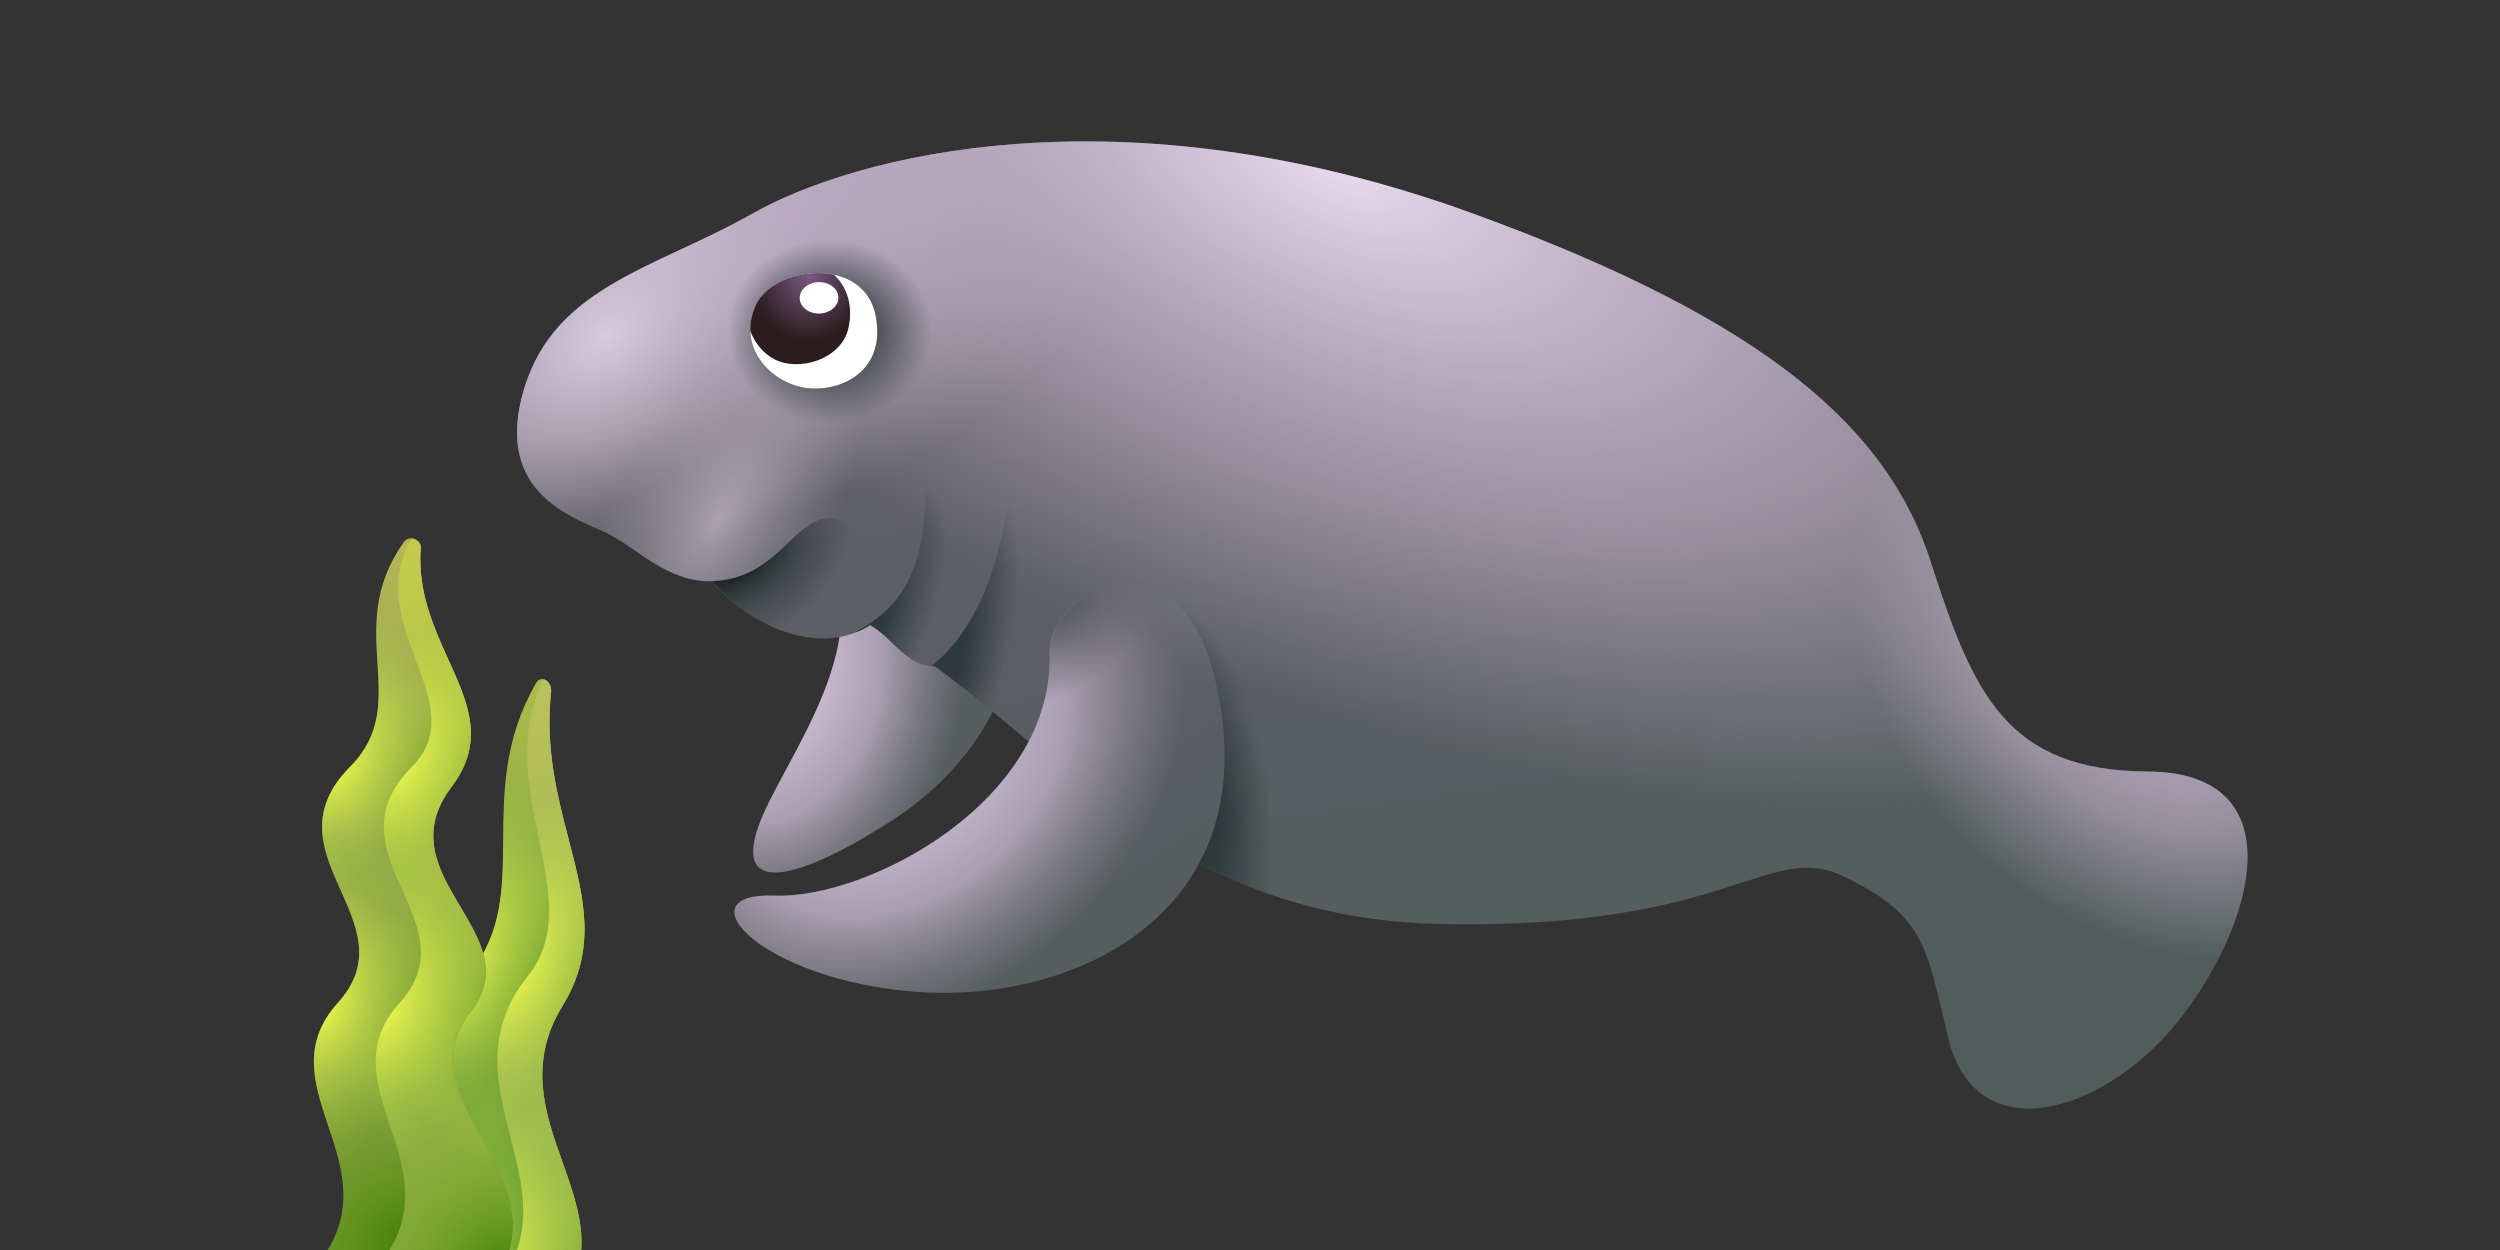 <svg viewBox="0 0 240 120" fill="none" xmlns="http://www.w3.org/2000/svg">
<rect x="0" y="0" width="240" height="120" fill="#333333" stroke="none"/>
<path d="M44.027 119.998C45.478 116.253 44.518 112.516 43.545 108.731C42.257 103.718 40.947 98.619 45.194 93.305C48.234 89.5 48.269 85.236 48.307 80.593C48.345 75.94 48.386 70.906 51.461 65.576C51.952 64.726 53.017 65.407 52.907 66.436C52.328 71.851 53.515 76.417 54.605 80.609C56.06 86.204 57.342 91.133 54.021 96.529C50.623 102.049 52.345 106.893 54.005 111.565C55.014 114.402 55.999 117.175 55.802 119.998H44.027Z" fill="url(#paint0_linear_166_21696)"/>
<path d="M44.027 119.998C45.478 116.253 44.518 112.516 43.545 108.731C42.257 103.718 40.947 98.619 45.194 93.305C48.234 89.5 48.269 85.236 48.307 80.593C48.345 75.94 48.386 70.906 51.461 65.576C51.952 64.726 53.017 65.407 52.907 66.436C52.328 71.851 53.515 76.417 54.605 80.609C56.06 86.204 57.342 91.133 54.021 96.529C50.623 102.049 52.345 106.893 54.005 111.565C55.014 114.402 55.999 117.175 55.802 119.998H44.027Z" fill="url(#paint1_radial_166_21696)"/>
<path d="M44.027 119.998C45.478 116.253 44.518 112.516 43.545 108.731C42.257 103.718 40.947 98.619 45.194 93.305C48.234 89.5 48.269 85.236 48.307 80.593C48.345 75.94 48.386 70.906 51.461 65.576C51.952 64.726 53.017 65.407 52.907 66.436C52.328 71.851 53.515 76.417 54.605 80.609C56.06 86.204 57.342 91.133 54.021 96.529C50.623 102.049 52.345 106.893 54.005 111.565C55.014 114.402 55.999 117.175 55.802 119.998H44.027Z" fill="url(#paint2_radial_166_21696)"/>
<path d="M44.027 119.998C45.478 116.253 44.518 112.516 43.545 108.731C42.257 103.718 40.947 98.619 45.194 93.305C48.234 89.5 48.269 85.236 48.307 80.593C48.345 75.94 48.386 70.906 51.461 65.576C51.952 64.726 53.017 65.407 52.907 66.436C52.328 71.851 53.515 76.417 54.605 80.609C56.06 86.204 57.342 91.133 54.021 96.529C50.623 102.049 52.345 106.893 54.005 111.565C55.014 114.402 55.999 117.175 55.802 119.998H44.027Z" fill="url(#paint3_radial_166_21696)"/>
<path d="M44.027 119.998C45.478 116.253 44.518 112.516 43.545 108.731C42.257 103.718 40.947 98.619 45.194 93.305C48.234 89.5 48.269 85.236 48.307 80.593C48.345 75.94 48.386 70.906 51.461 65.576C51.952 64.726 53.017 65.407 52.907 66.436C52.328 71.851 53.515 76.417 54.605 80.609C56.06 86.204 57.342 91.133 54.021 96.529C50.623 102.049 52.345 106.893 54.005 111.565C55.014 114.402 55.999 117.175 55.802 119.998H44.027Z" fill="url(#paint4_radial_166_21696)"/>
<path d="M44.027 119.998C45.478 116.253 44.518 112.516 43.545 108.731C42.257 103.718 40.947 98.619 45.194 93.305C48.234 89.5 48.269 85.236 48.307 80.593C48.345 75.94 48.386 70.906 51.461 65.576C51.952 64.726 53.017 65.407 52.907 66.436C52.328 71.851 53.515 76.417 54.605 80.609C56.06 86.204 57.342 91.133 54.021 96.529C50.623 102.049 52.345 106.893 54.005 111.565C55.014 114.402 55.999 117.175 55.802 119.998H44.027Z" fill="url(#paint5_radial_166_21696)"/>
<path d="M49.641 120.001C50.863 116.4 49.939 112.805 49.003 109.165C47.715 104.151 46.405 99.053 50.652 93.739C53.694 89.932 52.753 85.425 51.73 80.519C50.726 75.705 49.641 70.506 52.158 65.206C52.581 65.289 52.971 65.796 52.902 66.439C52.322 71.854 53.51 76.419 54.6 80.612C56.054 86.206 57.336 91.136 54.015 96.532C50.618 102.051 52.339 106.896 54 111.568C55.008 114.405 55.994 117.178 55.797 120.001H49.641Z" fill="url(#paint6_linear_166_21696)"/>
<path d="M49.641 120.001C50.863 116.4 49.939 112.805 49.003 109.165C47.715 104.151 46.405 99.053 50.652 93.739C53.694 89.932 52.753 85.425 51.73 80.519C50.726 75.705 49.641 70.506 52.158 65.206C52.581 65.289 52.971 65.796 52.902 66.439C52.322 71.854 53.51 76.419 54.6 80.612C56.054 86.206 57.336 91.136 54.015 96.532C50.618 102.051 52.339 106.896 54 111.568C55.008 114.405 55.994 117.178 55.797 120.001H49.641Z" fill="url(#paint7_radial_166_21696)"/>
<path d="M49.641 120.001C50.863 116.4 49.939 112.805 49.003 109.165C47.715 104.151 46.405 99.053 50.652 93.739C53.694 89.932 52.753 85.425 51.73 80.519C50.726 75.705 49.641 70.506 52.158 65.206C52.581 65.289 52.971 65.796 52.902 66.439C52.322 71.854 53.51 76.419 54.6 80.612C56.054 86.206 57.336 91.136 54.015 96.532C50.618 102.051 52.339 106.896 54 111.568C55.008 114.405 55.994 117.178 55.797 120.001H49.641Z" fill="url(#paint8_radial_166_21696)"/>
<path d="M49.641 120.001C50.863 116.4 49.939 112.805 49.003 109.165C47.715 104.151 46.405 99.053 50.652 93.739C53.694 89.932 52.753 85.425 51.73 80.519C50.726 75.705 49.641 70.506 52.158 65.206C52.581 65.289 52.971 65.796 52.902 66.439C52.322 71.854 53.51 76.419 54.6 80.612C56.054 86.206 57.336 91.136 54.015 96.532C50.618 102.051 52.339 106.896 54 111.568C55.008 114.405 55.994 117.178 55.797 120.001H49.641Z" fill="url(#paint9_radial_166_21696)"/>
<path d="M49.641 120.001C50.863 116.4 49.939 112.805 49.003 109.165C47.715 104.151 46.405 99.053 50.652 93.739C53.694 89.932 52.753 85.425 51.73 80.519C50.726 75.705 49.641 70.506 52.158 65.206C52.581 65.289 52.971 65.796 52.902 66.439C52.322 71.854 53.51 76.419 54.6 80.612C56.054 86.206 57.336 91.136 54.015 96.532C50.618 102.051 52.339 106.896 54 111.568C55.008 114.405 55.994 117.178 55.797 120.001H49.641Z" fill="url(#paint10_radial_166_21696)"/>
<path d="M49.641 120.001C50.863 116.4 49.939 112.805 49.003 109.165C47.715 104.151 46.405 99.053 50.652 93.739C53.694 89.932 52.753 85.425 51.73 80.519C50.726 75.705 49.641 70.506 52.158 65.206C52.581 65.289 52.971 65.796 52.902 66.439C52.322 71.854 53.51 76.419 54.6 80.612C56.054 86.206 57.336 91.136 54.015 96.532C50.618 102.051 52.339 106.896 54 111.568C55.008 114.405 55.994 117.178 55.797 120.001H49.641Z" fill="url(#paint11_radial_166_21696)"/>
<path d="M43.34 75.547C49.074 67.974 39.662 62.342 40.391 52.587C40.451 51.793 39.259 51.337 38.778 52.017C32.755 60.535 39.751 67.416 33.611 73.613C25.323 81.979 39.489 88.47 32.446 96.256C25.531 103.9 36.854 111.212 31.468 119.998L48.892 119.998C51.256 111.306 39.115 104.759 45.145 97.154C51.091 89.653 36.818 84.163 43.34 75.547Z" fill="url(#paint12_linear_166_21696)"/>
<path d="M43.34 75.547C49.074 67.974 39.662 62.342 40.391 52.587C40.451 51.793 39.259 51.337 38.778 52.017C32.755 60.535 39.751 67.416 33.611 73.613C25.323 81.979 39.489 88.47 32.446 96.256C25.531 103.9 36.854 111.212 31.468 119.998L48.892 119.998C51.256 111.306 39.115 104.759 45.145 97.154C51.091 89.653 36.818 84.163 43.34 75.547Z" fill="url(#paint13_radial_166_21696)"/>
<path d="M43.34 75.547C49.074 67.974 39.662 62.342 40.391 52.587C40.451 51.793 39.259 51.337 38.778 52.017C32.755 60.535 39.751 67.416 33.611 73.613C25.323 81.979 39.489 88.47 32.446 96.256C25.531 103.9 36.854 111.212 31.468 119.998L48.892 119.998C51.256 111.306 39.115 104.759 45.145 97.154C51.091 89.653 36.818 84.163 43.34 75.547Z" fill="url(#paint14_radial_166_21696)"/>
<path d="M43.34 75.547C49.074 67.974 39.662 62.342 40.391 52.587C40.451 51.793 39.259 51.337 38.778 52.017C32.755 60.535 39.751 67.416 33.611 73.613C25.323 81.979 39.489 88.47 32.446 96.256C25.531 103.9 36.854 111.212 31.468 119.998L48.892 119.998C51.256 111.306 39.115 104.759 45.145 97.154C51.091 89.653 36.818 84.163 43.34 75.547Z" fill="url(#paint15_radial_166_21696)"/>
<path d="M43.34 75.547C49.074 67.974 39.662 62.342 40.391 52.587C40.451 51.793 39.259 51.337 38.778 52.017C32.755 60.535 39.751 67.416 33.611 73.613C25.323 81.979 39.489 88.47 32.446 96.256C25.531 103.9 36.854 111.212 31.468 119.998L48.892 119.998C51.256 111.306 39.115 104.759 45.145 97.154C51.091 89.653 36.818 84.163 43.34 75.547Z" fill="url(#paint16_radial_166_21696)"/>
<path d="M43.34 75.547C49.074 67.974 39.662 62.342 40.391 52.587C40.451 51.793 39.259 51.337 38.778 52.017C32.755 60.535 39.751 67.416 33.611 73.613C25.323 81.979 39.489 88.47 32.446 96.256C25.531 103.9 36.854 111.212 31.468 119.998L48.892 119.998C51.256 111.306 39.115 104.759 45.145 97.154C51.091 89.653 36.818 84.163 43.34 75.547Z" fill="url(#paint17_radial_166_21696)"/>
<path fill-rule="evenodd" clip-rule="evenodd" d="M48.893 119.999C49.969 116.04 48.037 112.527 46.183 109.155C43.967 105.124 41.862 101.296 45.145 97.155C48.035 93.51 46.15 90.34 44.197 87.055C42.131 83.58 39.988 79.977 43.341 75.548C46.618 71.219 44.947 67.524 43.049 63.331C41.628 60.189 40.079 56.767 40.392 52.588C40.429 52.092 39.977 51.727 39.516 51.69C37.102 55.898 38.576 59.81 39.941 63.433C41.332 67.126 42.61 70.518 39.542 73.614C35.259 77.937 36.972 81.759 38.655 85.518C40.23 89.034 41.781 92.494 38.377 96.257C34.808 100.202 36.097 104.059 37.44 108.075C38.699 111.841 40.005 115.747 37.399 119.999H48.893Z" fill="url(#paint18_linear_166_21696)"/>
<path fill-rule="evenodd" clip-rule="evenodd" d="M48.893 119.999C49.969 116.04 48.037 112.527 46.183 109.155C43.967 105.124 41.862 101.296 45.145 97.155C48.035 93.51 46.15 90.34 44.197 87.055C42.131 83.58 39.988 79.977 43.341 75.548C46.618 71.219 44.947 67.524 43.049 63.331C41.628 60.189 40.079 56.767 40.392 52.588C40.429 52.092 39.977 51.727 39.516 51.69C37.102 55.898 38.576 59.81 39.941 63.433C41.332 67.126 42.61 70.518 39.542 73.614C35.259 77.937 36.972 81.759 38.655 85.518C40.23 89.034 41.781 92.494 38.377 96.257C34.808 100.202 36.097 104.059 37.44 108.075C38.699 111.841 40.005 115.747 37.399 119.999H48.893Z" fill="url(#paint19_radial_166_21696)"/>
<path fill-rule="evenodd" clip-rule="evenodd" d="M48.893 119.999C49.969 116.04 48.037 112.527 46.183 109.155C43.967 105.124 41.862 101.296 45.145 97.155C48.035 93.51 46.15 90.34 44.197 87.055C42.131 83.58 39.988 79.977 43.341 75.548C46.618 71.219 44.947 67.524 43.049 63.331C41.628 60.189 40.079 56.767 40.392 52.588C40.429 52.092 39.977 51.727 39.516 51.69C37.102 55.898 38.576 59.81 39.941 63.433C41.332 67.126 42.61 70.518 39.542 73.614C35.259 77.937 36.972 81.759 38.655 85.518C40.23 89.034 41.781 92.494 38.377 96.257C34.808 100.202 36.097 104.059 37.44 108.075C38.699 111.841 40.005 115.747 37.399 119.999H48.893Z" fill="url(#paint20_radial_166_21696)"/>
<path fill-rule="evenodd" clip-rule="evenodd" d="M48.893 119.999C49.969 116.04 48.037 112.527 46.183 109.155C43.967 105.124 41.862 101.296 45.145 97.155C48.035 93.51 46.15 90.34 44.197 87.055C42.131 83.58 39.988 79.977 43.341 75.548C46.618 71.219 44.947 67.524 43.049 63.331C41.628 60.189 40.079 56.767 40.392 52.588C40.429 52.092 39.977 51.727 39.516 51.69C37.102 55.898 38.576 59.81 39.941 63.433C41.332 67.126 42.61 70.518 39.542 73.614C35.259 77.937 36.972 81.759 38.655 85.518C40.23 89.034 41.781 92.494 38.377 96.257C34.808 100.202 36.097 104.059 37.44 108.075C38.699 111.841 40.005 115.747 37.399 119.999H48.893Z" fill="url(#paint21_radial_166_21696)"/>
<path fill-rule="evenodd" clip-rule="evenodd" d="M48.893 119.999C49.969 116.04 48.037 112.527 46.183 109.155C43.967 105.124 41.862 101.296 45.145 97.155C48.035 93.51 46.15 90.34 44.197 87.055C42.131 83.58 39.988 79.977 43.341 75.548C46.618 71.219 44.947 67.524 43.049 63.331C41.628 60.189 40.079 56.767 40.392 52.588C40.429 52.092 39.977 51.727 39.516 51.69C37.102 55.898 38.576 59.81 39.941 63.433C41.332 67.126 42.61 70.518 39.542 73.614C35.259 77.937 36.972 81.759 38.655 85.518C40.23 89.034 41.781 92.494 38.377 96.257C34.808 100.202 36.097 104.059 37.44 108.075C38.699 111.841 40.005 115.747 37.399 119.999H48.893Z" fill="url(#paint22_radial_166_21696)"/>
<path fill-rule="evenodd" clip-rule="evenodd" d="M48.893 119.999C49.969 116.04 48.037 112.527 46.183 109.155C43.967 105.124 41.862 101.296 45.145 97.155C48.035 93.51 46.15 90.34 44.197 87.055C42.131 83.58 39.988 79.977 43.341 75.548C46.618 71.219 44.947 67.524 43.049 63.331C41.628 60.189 40.079 56.767 40.392 52.588C40.429 52.092 39.977 51.727 39.516 51.69C37.102 55.898 38.576 59.81 39.941 63.433C41.332 67.126 42.61 70.518 39.542 73.614C35.259 77.937 36.972 81.759 38.655 85.518C40.23 89.034 41.781 92.494 38.377 96.257C34.808 100.202 36.097 104.059 37.44 108.075C38.699 111.841 40.005 115.747 37.399 119.999H48.893Z" fill="url(#paint23_radial_166_21696)"/>
<path d="M72.819 79.306C75.055 72.993 85.462 60.569 78.285 51.716C75.312 48.049 79.927 37.45 89.97 45.948C103.709 57.572 95.977 72.076 85.88 78.606C76.619 84.596 70.435 86.035 72.819 79.306Z" fill="url(#paint24_linear_166_21696)"/>
<path d="M72.819 79.306C75.055 72.993 85.462 60.569 78.285 51.716C75.312 48.049 79.927 37.45 89.97 45.948C103.709 57.572 95.977 72.076 85.88 78.606C76.619 84.596 70.435 86.035 72.819 79.306Z" fill="url(#paint25_radial_166_21696)"/>
<path d="M72.819 79.306C75.055 72.993 85.462 60.569 78.285 51.716C75.312 48.049 79.927 37.45 89.97 45.948C103.709 57.572 95.977 72.076 85.88 78.606C76.619 84.596 70.435 86.035 72.819 79.306Z" fill="url(#paint26_radial_166_21696)"/>
<path d="M72.819 79.306C75.055 72.993 85.462 60.569 78.285 51.716C75.312 48.049 79.927 37.45 89.97 45.948C103.709 57.572 95.977 72.076 85.88 78.606C76.619 84.596 70.435 86.035 72.819 79.306Z" fill="url(#paint27_radial_166_21696)"/>
<path d="M141.365 20.485C107.483 8.163 81.961 14.999 72.28 20.484C62.599 25.969 52.733 27.569 50.069 38.225C47.812 47.252 54.828 49.619 58.001 51.061C61.174 52.503 63.771 55.821 68.386 55.821C71.847 60.004 78.626 63.177 83.53 60.004C85.692 61.169 86.919 63.959 89.74 63.959C103.055 73.631 113.878 88.203 138.337 88.705C166.462 89.282 169.707 80.484 177.207 84.234C184.706 87.983 184.855 90.51 187.014 99.594C189.704 110.908 202.663 106.805 209.802 97.142C216.942 87.479 219.754 74.137 206.197 74.065C192.639 73.993 189.409 66.593 185.355 53.946C181.302 41.3 169.923 30.869 141.365 20.485Z" fill="url(#paint28_linear_166_21696)"/>
<path d="M141.365 20.485C107.483 8.163 81.961 14.999 72.28 20.484C62.599 25.969 52.733 27.569 50.069 38.225C47.812 47.252 54.828 49.619 58.001 51.061C61.174 52.503 63.771 55.821 68.386 55.821C71.847 60.004 78.626 63.177 83.53 60.004C85.692 61.169 86.919 63.959 89.74 63.959C103.055 73.631 113.878 88.203 138.337 88.705C166.462 89.282 169.707 80.484 177.207 84.234C184.706 87.983 184.855 90.51 187.014 99.594C189.704 110.908 202.663 106.805 209.802 97.142C216.942 87.479 219.754 74.137 206.197 74.065C192.639 73.993 189.409 66.593 185.355 53.946C181.302 41.3 169.923 30.869 141.365 20.485Z" fill="url(#paint29_radial_166_21696)"/>
<path d="M141.365 20.485C107.483 8.163 81.961 14.999 72.28 20.484C62.599 25.969 52.733 27.569 50.069 38.225C47.812 47.252 54.828 49.619 58.001 51.061C61.174 52.503 63.771 55.821 68.386 55.821C71.847 60.004 78.626 63.177 83.53 60.004C85.692 61.169 86.919 63.959 89.74 63.959C103.055 73.631 113.878 88.203 138.337 88.705C166.462 89.282 169.707 80.484 177.207 84.234C184.706 87.983 184.855 90.51 187.014 99.594C189.704 110.908 202.663 106.805 209.802 97.142C216.942 87.479 219.754 74.137 206.197 74.065C192.639 73.993 189.409 66.593 185.355 53.946C181.302 41.3 169.923 30.869 141.365 20.485Z" fill="url(#paint30_radial_166_21696)"/>
<path d="M141.365 20.485C107.483 8.163 81.961 14.999 72.28 20.484C62.599 25.969 52.733 27.569 50.069 38.225C47.812 47.252 54.828 49.619 58.001 51.061C61.174 52.503 63.771 55.821 68.386 55.821C71.847 60.004 78.626 63.177 83.53 60.004C85.692 61.169 86.919 63.959 89.74 63.959C103.055 73.631 113.878 88.203 138.337 88.705C166.462 89.282 169.707 80.484 177.207 84.234C184.706 87.983 184.855 90.51 187.014 99.594C189.704 110.908 202.663 106.805 209.802 97.142C216.942 87.479 219.754 74.137 206.197 74.065C192.639 73.993 189.409 66.593 185.355 53.946C181.302 41.3 169.923 30.869 141.365 20.485Z" fill="url(#paint31_radial_166_21696)"/>
<path d="M141.365 20.485C107.483 8.163 81.961 14.999 72.28 20.484C62.599 25.969 52.733 27.569 50.069 38.225C47.812 47.252 54.828 49.619 58.001 51.061C61.174 52.503 63.771 55.821 68.386 55.821C71.847 60.004 78.626 63.177 83.53 60.004C85.692 61.169 86.919 63.959 89.74 63.959C103.055 73.631 113.878 88.203 138.337 88.705C166.462 89.282 169.707 80.484 177.207 84.234C184.706 87.983 184.855 90.51 187.014 99.594C189.704 110.908 202.663 106.805 209.802 97.142C216.942 87.479 219.754 74.137 206.197 74.065C192.639 73.993 189.409 66.593 185.355 53.946C181.302 41.3 169.923 30.869 141.365 20.485Z" fill="url(#paint32_radial_166_21696)"/>
<path d="M141.365 20.485C107.483 8.163 81.961 14.999 72.28 20.484C62.599 25.969 52.733 27.569 50.069 38.225C47.812 47.252 54.828 49.619 58.001 51.061C61.174 52.503 63.771 55.821 68.386 55.821C71.847 60.004 78.626 63.177 83.53 60.004C85.692 61.169 86.919 63.959 89.74 63.959C103.055 73.631 113.878 88.203 138.337 88.705C166.462 89.282 169.707 80.484 177.207 84.234C184.706 87.983 184.855 90.51 187.014 99.594C189.704 110.908 202.663 106.805 209.802 97.142C216.942 87.479 219.754 74.137 206.197 74.065C192.639 73.993 189.409 66.593 185.355 53.946C181.302 41.3 169.923 30.869 141.365 20.485Z" fill="url(#paint33_radial_166_21696)"/>
<path d="M141.365 20.485C107.483 8.163 81.961 14.999 72.28 20.484C62.599 25.969 52.733 27.569 50.069 38.225C47.812 47.252 54.828 49.619 58.001 51.061C61.174 52.503 63.771 55.821 68.386 55.821C71.847 60.004 78.626 63.177 83.53 60.004C85.692 61.169 86.919 63.959 89.74 63.959C103.055 73.631 113.878 88.203 138.337 88.705C166.462 89.282 169.707 80.484 177.207 84.234C184.706 87.983 184.855 90.51 187.014 99.594C189.704 110.908 202.663 106.805 209.802 97.142C216.942 87.479 219.754 74.137 206.197 74.065C192.639 73.993 189.409 66.593 185.355 53.946C181.302 41.3 169.923 30.869 141.365 20.485Z" fill="url(#paint34_radial_166_21696)"/>
<path d="M141.365 20.485C107.483 8.163 81.961 14.999 72.28 20.484C62.599 25.969 52.733 27.569 50.069 38.225C47.812 47.252 54.828 49.619 58.001 51.061C61.174 52.503 63.771 55.821 68.386 55.821C71.847 60.004 78.626 63.177 83.53 60.004C85.692 61.169 86.919 63.959 89.74 63.959C103.055 73.631 113.878 88.203 138.337 88.705C166.462 89.282 169.707 80.484 177.207 84.234C184.706 87.983 184.855 90.51 187.014 99.594C189.704 110.908 202.663 106.805 209.802 97.142C216.942 87.479 219.754 74.137 206.197 74.065C192.639 73.993 189.409 66.593 185.355 53.946C181.302 41.3 169.923 30.869 141.365 20.485Z" fill="url(#paint35_radial_166_21696)"/>
<path d="M74.359 85.978C83.292 86.315 101.183 76.942 100.77 62.675C100.599 56.766 113.249 49.726 116.785 65.817C121.622 87.829 102.902 96.385 87.889 95.21C72.877 94.035 65.425 85.642 74.359 85.978Z" fill="url(#paint36_linear_166_21696)"/>
<path d="M74.359 85.978C83.292 86.315 101.183 76.942 100.77 62.675C100.599 56.766 113.249 49.726 116.785 65.817C121.622 87.829 102.902 96.385 87.889 95.21C72.877 94.035 65.425 85.642 74.359 85.978Z" fill="url(#paint37_radial_166_21696)"/>
<path d="M74.359 85.978C83.292 86.315 101.183 76.942 100.77 62.675C100.599 56.766 113.249 49.726 116.785 65.817C121.622 87.829 102.902 96.385 87.889 95.21C72.877 94.035 65.425 85.642 74.359 85.978Z" fill="url(#paint38_radial_166_21696)"/>
<path d="M74.359 85.978C83.292 86.315 101.183 76.942 100.77 62.675C100.599 56.766 113.249 49.726 116.785 65.817C121.622 87.829 102.902 96.385 87.889 95.21C72.877 94.035 65.425 85.642 74.359 85.978Z" fill="url(#paint39_radial_166_21696)"/>
<path d="M76.763 37.134C79.905 37.899 85.16 36.161 84.076 30.356C82.993 24.551 74.299 25.456 72.551 29.317C70.802 33.179 73.735 36.397 76.763 37.134Z" fill="url(#paint40_radial_166_21696)"/>
<path d="M76.763 37.134C79.905 37.899 85.16 36.161 84.076 30.356C82.993 24.551 74.299 25.456 72.551 29.317C70.802 33.179 73.735 36.397 76.763 37.134Z" fill="white"/>
<path fill-rule="evenodd" clip-rule="evenodd" d="M81.436 31.548C80.77 34.461 76.708 35.765 74.292 34.461C73.254 33.902 72.452 32.919 72.028 31.768C72.006 30.996 72.164 30.172 72.551 29.317C73.602 26.996 77.161 25.743 80.07 26.373C81.274 27.512 81.951 29.292 81.436 31.548Z" fill="url(#paint41_radial_166_21696)"/>
<path d="M78.172 30.058C79.165 30.255 80.175 29.758 80.428 28.949C80.681 28.139 80.08 27.323 79.086 27.125C78.092 26.928 77.082 27.424 76.83 28.234C76.577 29.044 77.178 29.86 78.172 30.058Z" fill="white"/>
<path fill-rule="evenodd" clip-rule="evenodd" d="M77.537 61.183C83.081 58.032 83.703 50.048 79.78 49.762C78.254 49.651 77.08 50.768 75.713 52.069C73.82 53.869 71.557 56.022 67.477 55.766C67.769 55.801 68.072 55.82 68.385 55.82C70.558 58.445 74.036 60.672 77.537 61.183Z" fill="url(#paint42_radial_166_21696)"/>
<path fill-rule="evenodd" clip-rule="evenodd" d="M95.83 68.754C112.272 61.662 96.737 33.063 97.088 41.758C97.154 54.33 92.97 61.317 89.382 63.943C89.499 63.953 89.618 63.959 89.74 63.959C91.81 65.462 93.82 67.085 95.83 68.754Z" fill="url(#paint43_radial_166_21696)"/>
<path fill-rule="evenodd" clip-rule="evenodd" d="M88.539 63.776C104.126 53.551 87.307 32.999 88.434 41.685C90.165 55.026 85.897 58.632 82.147 60.652L82.202 60.695C82.656 60.511 83.1 60.281 83.53 60.004C84.327 60.433 84.997 61.083 85.666 61.733C86.533 62.575 87.399 63.415 88.539 63.776Z" fill="url(#paint44_radial_166_21696)"/>
<defs>
<linearGradient id="paint0_linear_166_21696" x1="37.94" y1="55.063" x2="61.21" y2="119.341" gradientUnits="userSpaceOnUse">
<stop stop-color="#C5C854"/>
<stop offset="1" stop-color="#49892B"/>
</linearGradient>
<radialGradient id="paint1_radial_166_21696" cx="0" cy="0" r="1" gradientUnits="userSpaceOnUse" gradientTransform="translate(56.992 97.996) rotate(91.199) scale(17.976 13.512)">
<stop stop-color="#387B00"/>
<stop offset="1" stop-color="#CAE14D" stop-opacity="0"/>
</radialGradient>
<radialGradient id="paint2_radial_166_21696" cx="0" cy="0" r="1" gradientUnits="userSpaceOnUse" gradientTransform="translate(56.036 126.773) rotate(93.072) scale(19.182 14.434)">
<stop stop-color="#387B00"/>
<stop offset="1" stop-color="#CAE14D" stop-opacity="0"/>
</radialGradient>
<radialGradient id="paint3_radial_166_21696" cx="0" cy="0" r="1" gradientUnits="userSpaceOnUse" gradientTransform="translate(43.768 92.391) rotate(110.995) scale(17.818 8.871)">
<stop stop-color="#F7FF4D"/>
<stop offset="1" stop-color="#A9D443" stop-opacity="0"/>
</radialGradient>
<radialGradient id="paint4_radial_166_21696" cx="0" cy="0" r="1" gradientUnits="userSpaceOnUse" gradientTransform="translate(40.83 122.491) rotate(102.489) scale(21.721 10.423)">
<stop stop-color="#F7FF4D"/>
<stop offset="1" stop-color="#A9D443" stop-opacity="0"/>
</radialGradient>
<radialGradient id="paint5_radial_166_21696" cx="0" cy="0" r="1" gradientUnits="userSpaceOnUse" gradientTransform="translate(47.878 154.134) rotate(96.013) scale(28.267 20.969)">
<stop stop-color="#387B00"/>
<stop offset="1" stop-color="#CAE14D" stop-opacity="0"/>
</radialGradient>
<linearGradient id="paint6_linear_166_21696" x1="43.399" y1="55.498" x2="88.196" y2="183.57" gradientUnits="userSpaceOnUse">
<stop stop-color="#C4C660"/>
<stop offset="1" stop-color="#4F8E31"/>
</linearGradient>
<radialGradient id="paint7_radial_166_21696" cx="0" cy="0" r="1" gradientUnits="userSpaceOnUse" gradientTransform="translate(62.451 98.43) rotate(91.199) scale(17.976 13.512)">
<stop stop-color="#387B00"/>
<stop offset="1" stop-color="#CAE14D" stop-opacity="0"/>
</radialGradient>
<radialGradient id="paint8_radial_166_21696" cx="0" cy="0" r="1" gradientUnits="userSpaceOnUse" gradientTransform="translate(61.495 127.208) rotate(93.072) scale(19.182 14.434)">
<stop stop-color="#387B00"/>
<stop offset="1" stop-color="#CAE14D" stop-opacity="0"/>
</radialGradient>
<radialGradient id="paint9_radial_166_21696" cx="0" cy="0" r="1" gradientUnits="userSpaceOnUse" gradientTransform="translate(49.226 92.825) rotate(110.995) scale(17.818 8.871)">
<stop stop-color="#F7FF4D"/>
<stop offset="1" stop-color="#A9D443" stop-opacity="0"/>
</radialGradient>
<radialGradient id="paint10_radial_166_21696" cx="0" cy="0" r="1" gradientUnits="userSpaceOnUse" gradientTransform="translate(46.289 122.925) rotate(102.489) scale(21.721 10.423)">
<stop stop-color="#F7FF4D"/>
<stop offset="1" stop-color="#A9D443" stop-opacity="0"/>
</radialGradient>
<radialGradient id="paint11_radial_166_21696" cx="0" cy="0" r="1" gradientUnits="userSpaceOnUse" gradientTransform="translate(56.12 158.349) rotate(103.285) scale(25 18.909)">
<stop stop-color="#387B00"/>
<stop offset="1" stop-color="#CAE14D" stop-opacity="0"/>
</radialGradient>
<linearGradient id="paint12_linear_166_21696" x1="23.552" y1="44.789" x2="48.86" y2="137.7" gradientUnits="userSpaceOnUse">
<stop stop-color="#C1C15C"/>
<stop offset="1" stop-color="#406C2A"/>
</linearGradient>
<radialGradient id="paint13_radial_166_21696" cx="0" cy="0" r="1" gradientUnits="userSpaceOnUse" gradientTransform="translate(46.639 76.491) rotate(87.357) scale(13.79 14.632)">
<stop stop-color="#387B00"/>
<stop offset="1" stop-color="#CAE14D" stop-opacity="0"/>
</radialGradient>
<radialGradient id="paint14_radial_166_21696" cx="0" cy="0" r="1" gradientUnits="userSpaceOnUse" gradientTransform="translate(47.275 98.569) rotate(90) scale(14.719 15.626)">
<stop stop-color="#387B00"/>
<stop offset="1" stop-color="#CAE14D" stop-opacity="0"/>
</radialGradient>
<radialGradient id="paint15_radial_166_21696" cx="0" cy="0" r="1" gradientUnits="userSpaceOnUse" gradientTransform="translate(32.017 73) rotate(114.354) scale(14.396 9.121)">
<stop stop-color="#F7FF4D"/>
<stop offset="1" stop-color="#A9D443" stop-opacity="0"/>
</radialGradient>
<radialGradient id="paint16_radial_166_21696" cx="0" cy="0" r="1" gradientUnits="userSpaceOnUse" gradientTransform="translate(30.588 96.21) rotate(103.118) scale(16.954 11.093)">
<stop stop-color="#F7FF4D"/>
<stop offset="1" stop-color="#A9D443" stop-opacity="0"/>
</radialGradient>
<radialGradient id="paint17_radial_166_21696" cx="0" cy="0" r="1" gradientUnits="userSpaceOnUse" gradientTransform="translate(40.042 119.998) rotate(94.141) scale(21.746 22.642)">
<stop stop-color="#387B00"/>
<stop offset="1" stop-color="#CAE14D" stop-opacity="0"/>
</radialGradient>
<linearGradient id="paint18_linear_166_21696" x1="29.483" y1="44.79" x2="61.255" y2="147.534" gradientUnits="userSpaceOnUse">
<stop stop-color="#D1D34E"/>
<stop offset="1" stop-color="#518836"/>
</linearGradient>
<radialGradient id="paint19_radial_166_21696" cx="0" cy="0" r="1" gradientUnits="userSpaceOnUse" gradientTransform="translate(52.569 76.492) rotate(87.357) scale(13.79 14.632)">
<stop stop-color="#387B00"/>
<stop offset="1" stop-color="#CAE14D" stop-opacity="0"/>
</radialGradient>
<radialGradient id="paint20_radial_166_21696" cx="0" cy="0" r="1" gradientUnits="userSpaceOnUse" gradientTransform="translate(53.206 98.57) rotate(90) scale(14.719 15.626)">
<stop stop-color="#387B00"/>
<stop offset="1" stop-color="#CAE14D" stop-opacity="0"/>
</radialGradient>
<radialGradient id="paint21_radial_166_21696" cx="0" cy="0" r="1" gradientUnits="userSpaceOnUse" gradientTransform="translate(37.948 73.001) rotate(114.354) scale(14.396 9.121)">
<stop stop-color="#F7FF4D"/>
<stop offset="1" stop-color="#A9D443" stop-opacity="0"/>
</radialGradient>
<radialGradient id="paint22_radial_166_21696" cx="0" cy="0" r="1" gradientUnits="userSpaceOnUse" gradientTransform="translate(36.519 96.211) rotate(103.118) scale(16.954 11.093)">
<stop stop-color="#F7FF4D"/>
<stop offset="1" stop-color="#A9D443" stop-opacity="0"/>
</radialGradient>
<radialGradient id="paint23_radial_166_21696" cx="0" cy="0" r="1" gradientUnits="userSpaceOnUse" gradientTransform="translate(49.202 122.724) rotate(104.201) scale(19.562 20.073)">
<stop stop-color="#387B00"/>
<stop offset="1" stop-color="#CAE14D" stop-opacity="0"/>
</radialGradient>
<linearGradient id="paint24_linear_166_21696" x1="62.539" y1="63.078" x2="101.2" y2="75.859" gradientUnits="userSpaceOnUse">
<stop stop-color="#67606E"/>
<stop offset="1" stop-color="#515D5B"/>
</linearGradient>
<radialGradient id="paint25_radial_166_21696" cx="0" cy="0" r="1" gradientUnits="userSpaceOnUse" gradientTransform="translate(73.386 64.748) rotate(-79.512) scale(24.569 19.146)">
<stop stop-color="#E8D4F0"/>
<stop offset="0.585" stop-color="#DCC9E3" stop-opacity="0.6"/>
<stop offset="1" stop-color="#B4ACB7" stop-opacity="0"/>
</radialGradient>
<radialGradient id="paint26_radial_166_21696" cx="0" cy="0" r="1" gradientUnits="userSpaceOnUse" gradientTransform="translate(77.632 46.326) rotate(104.121) scale(9.996 6.743)">
<stop offset="0.216" stop-color="#5F6167"/>
<stop offset="1" stop-color="#6F6F77" stop-opacity="0"/>
</radialGradient>
<radialGradient id="paint27_radial_166_21696" cx="0" cy="0" r="1" gradientUnits="userSpaceOnUse" gradientTransform="translate(81.703 43.335) rotate(-23.899) scale(11.343 7.652)">
<stop offset="0.216" stop-color="#6F6F77"/>
<stop offset="1" stop-color="#6F6F77" stop-opacity="0"/>
</radialGradient>
<linearGradient id="paint28_linear_166_21696" x1="116.126" y1="5.773" x2="130.548" y2="108.031" gradientUnits="userSpaceOnUse">
<stop stop-color="#67606E"/>
<stop offset="1" stop-color="#515D5B"/>
</linearGradient>
<radialGradient id="paint29_radial_166_21696" cx="0" cy="0" r="1" gradientUnits="userSpaceOnUse" gradientTransform="translate(128.529 16.013) rotate(23.815) scale(102.158 49.552)">
<stop stop-color="#E8D9EE"/>
<stop offset="0.585" stop-color="#BFAEC5" stop-opacity="0.6"/>
<stop offset="1" stop-color="#B4ACB7" stop-opacity="0"/>
</radialGradient>
<radialGradient id="paint30_radial_166_21696" cx="0" cy="0" r="1" gradientUnits="userSpaceOnUse" gradientTransform="translate(59.876 22.936) rotate(-13.729) scale(52.262 29.951)">
<stop stop-color="#CEBAD6"/>
<stop offset="0.585" stop-color="#BFAEC5" stop-opacity="0.6"/>
<stop offset="1" stop-color="#B4ACB7" stop-opacity="0"/>
</radialGradient>
<radialGradient id="paint31_radial_166_21696" cx="0" cy="0" r="1" gradientUnits="userSpaceOnUse" gradientTransform="translate(207.278 63.031) rotate(-136.801) scale(32.447 25.768)">
<stop stop-color="#CEBAD6"/>
<stop offset="0.585" stop-color="#BFAEC5" stop-opacity="0.6"/>
<stop offset="1" stop-color="#B4ACB7" stop-opacity="0"/>
</radialGradient>
<radialGradient id="paint32_radial_166_21696" cx="0" cy="0" r="1" gradientUnits="userSpaceOnUse" gradientTransform="translate(58.146 32.311) rotate(-38.418) scale(21.354 14.441)">
<stop stop-color="#D9CADE"/>
<stop offset="1" stop-color="#B4ACB7" stop-opacity="0"/>
</radialGradient>
<radialGradient id="paint33_radial_166_21696" cx="0" cy="0" r="1" gradientUnits="userSpaceOnUse" gradientTransform="translate(68.819 50.195) rotate(-55.145) scale(19.685 9.875)">
<stop stop-color="#D9CADE" stop-opacity="0.6"/>
<stop offset="1" stop-color="#B4ACB7" stop-opacity="0"/>
</radialGradient>
<radialGradient id="paint34_radial_166_21696" cx="0" cy="0" r="1" gradientUnits="userSpaceOnUse" gradientTransform="translate(113.818 76.445) rotate(80.96) scale(19.278 8.15)">
<stop offset="0.383" stop-color="#2E393B"/>
<stop offset="1" stop-color="#2E393B" stop-opacity="0"/>
</radialGradient>
<radialGradient id="paint35_radial_166_21696" cx="0" cy="0" r="1" gradientUnits="userSpaceOnUse" gradientTransform="translate(79.708 31.806) scale(9.808 8.819)">
<stop offset="0.25" stop-color="#2E393B"/>
<stop offset="1" stop-color="#2E393B" stop-opacity="0"/>
</radialGradient>
<linearGradient id="paint36_linear_166_21696" x1="76.464" y1="62.014" x2="105.225" y2="104.121" gradientUnits="userSpaceOnUse">
<stop stop-color="#67606E"/>
<stop offset="1" stop-color="#515D5B"/>
</linearGradient>
<radialGradient id="paint37_radial_166_21696" cx="0" cy="0" r="1" gradientUnits="userSpaceOnUse" gradientTransform="translate(85.99 71.922) rotate(-42.14) scale(30.768 23.977)">
<stop stop-color="#E8D4F0"/>
<stop offset="0.585" stop-color="#DCC9E3" stop-opacity="0.6"/>
<stop offset="1" stop-color="#B4ACB7" stop-opacity="0"/>
</radialGradient>
<radialGradient id="paint38_radial_166_21696" cx="0" cy="0" r="1" gradientUnits="userSpaceOnUse" gradientTransform="translate(102.1 57.442) rotate(134.068) scale(11.743 7.921)">
<stop offset="0.215" stop-color="#5D5F66"/>
<stop offset="1" stop-color="#5D5F66" stop-opacity="0"/>
</radialGradient>
<radialGradient id="paint39_radial_166_21696" cx="0" cy="0" r="1" gradientUnits="userSpaceOnUse" gradientTransform="translate(113.819 57.695) rotate(32.363) scale(14.685 6.352)">
<stop offset="0.216" stop-color="#6D6D75"/>
<stop offset="1" stop-color="#6D6D75" stop-opacity="0"/>
</radialGradient>
<radialGradient id="paint40_radial_166_21696" cx="0" cy="0" r="1" gradientUnits="userSpaceOnUse" gradientTransform="translate(79.058 25.933) rotate(82.93) scale(12.587 11.489)">
<stop offset="0" stop-color="#785883"/>
<stop offset="0.599" stop-color="#2B1D1D"/>
</radialGradient>
<radialGradient id="paint41_radial_166_21696" cx="0" cy="0" r="1" gradientUnits="userSpaceOnUse" gradientTransform="translate(77.628 26.547) rotate(90.799) scale(10.277 9.249)">
<stop offset="0" stop-color="#785883"/>
<stop offset="0.599" stop-color="#2B1D1D"/>
</radialGradient>
<radialGradient id="paint42_radial_166_21696" cx="0" cy="0" r="1" gradientUnits="userSpaceOnUse" gradientTransform="translate(69.828 52.503) rotate(-31.903) scale(12.827 9.565)">
<stop offset="0.318" stop-color="#1D2728"/>
<stop offset="1" stop-color="#2E393B" stop-opacity="0"/>
</radialGradient>
<radialGradient id="paint43_radial_166_21696" cx="0" cy="0" r="1" gradientUnits="userSpaceOnUse" gradientTransform="translate(89.382 64.33) rotate(-73.396) scale(18.889 6.711)">
<stop offset="0.383" stop-color="#2E393B"/>
<stop offset="1" stop-color="#2E393B" stop-opacity="0"/>
</radialGradient>
<radialGradient id="paint44_radial_166_21696" cx="0" cy="0" r="1" gradientUnits="userSpaceOnUse" gradientTransform="translate(83.025 59.786) rotate(-67.279) scale(14.62 5.879)">
<stop offset="0.257" stop-color="#2E393B"/>
<stop offset="1" stop-color="#2E393B" stop-opacity="0"/>
</radialGradient>
</defs>
</svg>
